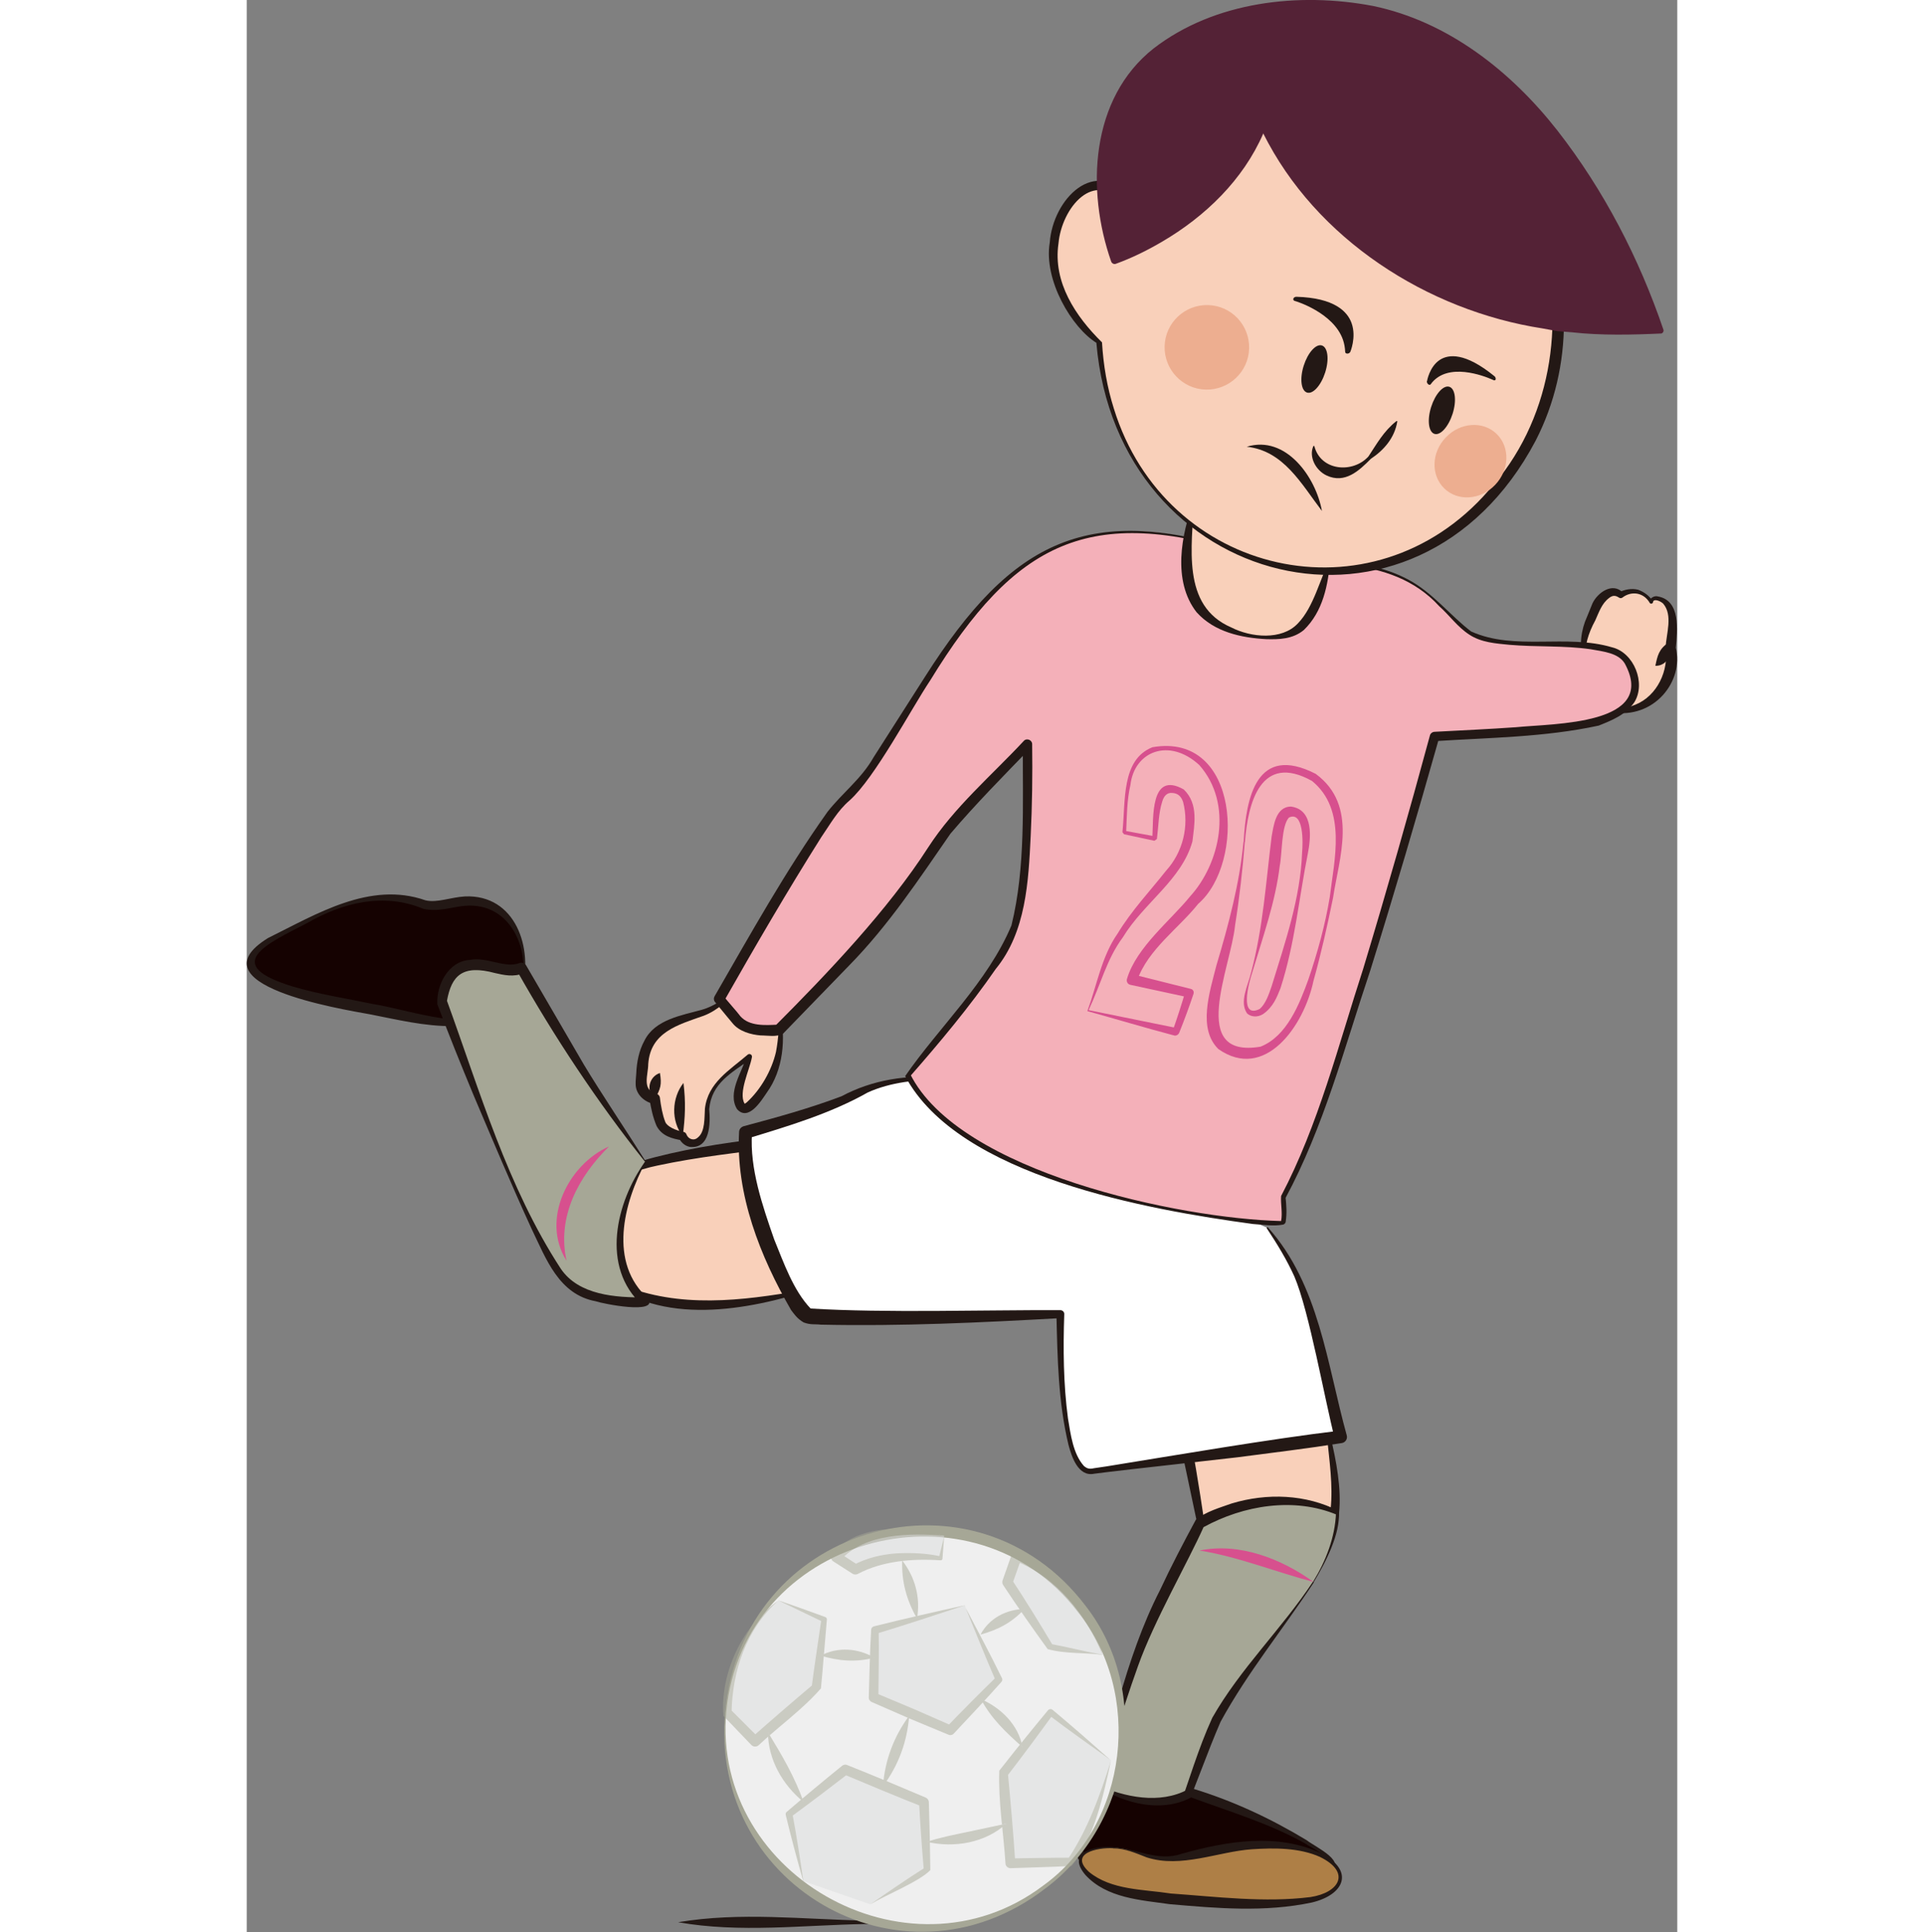 <?xml version="1.0" encoding="UTF-8"?>
<svg id="_レイヤー_2" data-name="レイヤー 2" xmlns="http://www.w3.org/2000/svg" width="130" height="130.52" xmlns:xlink="http://www.w3.org/1999/xlink" viewBox="0 0 96.66 130.52">
  <rect x="0" y="0" width="96.66" height="130.52" fill="#808080" stroke="none"/>
  <defs>
    <style>
      .cls-1 {
        fill: #231815;
      }

      .cls-2 {
        fill: #ae7f46;
      }

      .cls-3 {
        fill: #edae90;
      }

      .cls-4 {
        fill: #fff;
      }

      .cls-5 {
        fill: #f4b0b9;
      }

      .cls-6 {
        fill: none;
      }

      .cls-7 {
        clip-path: url(#clippath-1);
      }

      .cls-8 {
        fill: #542236;
      }

      .cls-9 {
        fill: #f9d0ba;
      }

      .cls-10 {
        fill: #150201;
      }

      .cls-11 {
        fill: #efefef;
      }

      .cls-12 {
        fill: #a6a796;
      }

      .cls-13 {
        fill: #dcdddd;
      }

      .cls-14 {
        clip-path: url(#clippath);
      }

      .cls-15 {
        opacity: .5;
      }

      .cls-16 {
        fill: #d7508e;
      }
    </style>
    <clipPath id="clippath">
      <rect class="cls-6" x="32.18" y="103.29" width="26.21" height="25.36"/>
    </clipPath>
    <clipPath id="clippath-1">
      <rect class="cls-6" x="32.18" y="103.28" width="26.21" height="25.36"/>
    </clipPath>
  </defs>
  <g id="_レイヤー_1-2" data-name="レイヤー 1">
    <g>
      <path class="cls-1" d="M49.43,129.9c-2.53.4-5.06.29-7.59.08-4.22.07-8.52.62-12.69-.12,4.19-.71,8.46-.19,12.69-.11,2.46-.15,5.33-.43,7.59.15"/>
      <path class="cls-9" d="M90.36,44.58s-.22-1.28.27-2.32c.5-1.04.59-1.38.59-1.38,0,0,.76-1.42,1.61-.71,0,0,.79-.44,1.33-.16.55.28.74.64.74.64,0,0,.05-.51.81-.1.76.41.69,1.78.51,3.14,0,0,.25,1-.26,2.21-.51,1.21-1.63,2.14-3.75,2.17"/>
      <path class="cls-1" d="M90.32,44.59c-.32-.92-.16-2.05.24-2.92l.35-.86.03-.07c.34-.7,1.33-1.42,2.03-.72l-.24-.02c.4-.17.83-.27,1.28-.16.43.16.74.4,1,.77l-.22.05c0-.28.35-.43.54-.37,1.58.26,1.34,2.31,1.23,3.47.56,2.24-1.45,4.86-4.36,4.36-.04,0-.04-.07,0-.07.57-.09,1.12-.23,1.62-.44,1.5-.6,2.28-2.33,2.05-3.86.05-.97.51-2.19-.17-2.98-.23-.2-.65-.34-.68-.09-.01.11-.17.14-.22.05-.4-.7-1.23-.84-1.86-.35-.08.05-.17.03-.24-.02-.24-.16-.44-.13-.65.04-.49.37-.67.93-.93,1.51-.48.88-.71,1.68-.72,2.69,0,.04-.06.05-.07.01"/>
      <path class="cls-1" d="M95.18,44.98c.14-.68.24-1.14.89-1.57.34.68-.07,1.59-.89,1.57"/>
      <path class="cls-9" d="M72.92,95.9s.8,3.44.56,6.57c-.25,3.13-3.41,4.83-5.62,4.19-2.21-.64-3.4-3.79-3.4-3.79,0,0-1.22-6.77-1.47-7.44-.26-.67,9.94.47,9.94.47"/>
      <path class="cls-1" d="M72.94,95.87c.74,3,1.88,7.28-.63,9.71-3.24,2.81-6.65.86-8.09-2.67-.39-1.85-1.14-5.43-1.55-7.23-.04-.12-.1-.32.01-.51.23-.28.67-.27.88-.29,3.18-.03,6.25.46,9.38,1M72.9,95.92c-3.18-.03-6.52-.49-9.67-.27.08-.05.13-.13.13-.24,0-.06-.04-.15-.02-.11.03.09.1.34.12.44.52,2.34.89,4.71,1.24,7.07.46,1.25,1.45,3.04,2.92,3.63,1.53.58,3.27-.14,4.31-1.26,2.18-2.49,1.13-6.25.97-9.26"/>
      <path class="cls-10" d="M18.55,66.88s.51-2.06-.1-3.57c-.6-1.52-1.78-2.19-2.9-2.4-1.12-.21-2.41.42-3.42.23-1.01-.19-3.1-1.28-6.67.43-3.56,1.71-6.36,2.83-4.76,4.24,1.59,1.42,5.89,1.94,9.18,2.67s4.84.76,6.33.39,1.75-.63,2.34-1.99"/>
      <path class="cls-1" d="M18.51,66.87c.74-2.64-.64-5.9-3.72-5.68-.86.06-1.79.44-2.85.21-2.69-1.12-5.44-.43-7.88.97-2.78,1.43-5.79,2.79-.97,4.27,1.74.52,3.58.8,5.4,1.18,2.85.44,8.66,2.73,10.01-.95M18.58,66.89c-.55,2.02-2.86,2.37-4.67,2.43-1.9.02-3.75-.44-5.55-.79-2.1-.38-12.02-2-6.92-5.16,3.27-1.61,6.88-3.86,10.63-2.55.79.19,1.69-.2,2.67-.26,3.43-.15,4.65,3.51,3.84,6.33"/>
      <path class="cls-9" d="M38.31,87.06s-5.97,1.67-9.67.95c-3.7-.73-5.07-1.6-5.45-3.89-.38-2.29.57-4.23,3.06-5.22,2.49-.99,9.71-1.74,9.71-1.74l2.35,9.91Z"/>
      <path class="cls-1" d="M38.34,87.08c-4.51,1.46-10.34,2.55-14.29-.75-1.39-1.65-1.43-4.3-.12-6.03.9-1.16,2.32-1.8,3.68-2.13,2.74-.7,5.52-1.09,8.31-1.38.18-.02.35.1.39.28.71,2.92,1.45,7.04,2.03,10.01M38.28,87.04c-.82-2.85-1.99-6.98-2.67-9.81l.39.28c-2.76.35-5.54.65-8.24,1.23-1.34.28-2.66.74-3.57,1.77-.92,1-1.15,2.51-.83,3.83.23,1.41,1.35,2.34,2.67,2.72,3.98,1.37,8.2.7,12.25-.02"/>
      <path class="cls-4" d="M68.97,82.96s1.76,2.31,2.43,4.18c.67,1.87,2.52,9.93,2.52,9.93,0,0-14.54,2.13-16.86,2.33-2.33.21-2.08-10.62-2.08-10.62,0,0-13.34.46-16.97.14-1.25-.11-4.84-8.87-4.31-12.42,0,0,5.67-1.54,7.72-2.7,2.05-1.16,5.58-.92,5.58-.92"/>
      <path class="cls-1" d="M69.01,82.93c3.46,3.87,3.98,9.23,5.32,14.05.06.24-.1.47-.34.51-2.34.37-4.69.65-7.04.96-1.34.16-7.61.85-8.8,1l-.88.11c-1.09.23-1.53-1.15-1.74-1.93-.7-2.89-.75-5.88-.82-8.85l.27.27c-5.39.3-10.79.56-16.2.44-.39-.05-.67.03-1.15-.15-.47-.28-.63-.56-.85-.84-2.09-3.62-3.75-7.81-3.51-12.06.02-.18.15-.31.32-.36,2.22-.59,4.46-1.21,6.6-2.02,2.08-1.11,4.47-1.5,6.81-1.23.06,0,.05.1,0,.1-1.71,0-3.47.17-5.03.87-2.53,1.43-5.39,2.28-8.15,3.12l.32-.36c-.16,2.38.71,4.9,1.5,7.17.65,1.59,1.29,3.44,2.46,4.67,5.06.31,11.74.09,16.87.11.15,0,.28.12.27.27-.08,2.34-.06,4.71.25,7.04.18,1.08.34,2.38,1.07,3.21.21.18.36.23.68.16l.88-.13c4.78-.77,10.97-1.84,15.74-2.41l-.35.51c-.66-2.55-1.72-8.58-2.72-10.92-.51-1.13-1.17-2.21-1.86-3.25-.04-.05.04-.11.08-.06"/>
      <path class="cls-9" d="M36.03,68.33s.17,1.85-.12,3.14c-.29,1.29-1.35,2.85-1.97,3.3-.61.46-.92-.54-.6-1.49.32-.94.63-1.88.63-1.88l-1.97,1.53s-.91,1.17-.89,2.15c.02.97-.02,1.49-.41,1.91-.38.42-1,.31-1.24-.23,0,0-1.19-.17-1.47-.82-.28-.66-.41-1.7-.41-1.7,0,0-1.01-.21-.92-1.17.09-.96.04-1.6.53-2.58.49-.98,1.39-1.36,2.68-1.75,1.3-.39,1.94-.56,3.27-1.93"/>
      <path class="cls-1" d="M36.06,68.33c.36,1.86.21,3.93-.93,5.5-.38.56-1.24,1.95-2,1.1-.68-1.11.35-2.53.66-3.59l.28.2c-1.3.93-2.67,1.63-2.82,3.39.08.92.09,2.71-1.32,2.55-.34-.07-.6-.32-.73-.61l.22.17c-.68-.12-1.36-.28-1.73-.98-.25-.6-.37-1.17-.47-1.78l.28.3c-.62-.13-1.19-.63-1.22-1.29-.01-.35.03-.51.04-.77.03-.75.18-1.54.55-2.21.71-1.45,2.56-1.72,3.87-2.09.89-.25,1.65-.82,2.37-1.45.03-.03.08.02.05.05-.6.73-1.34,1.44-2.28,1.8-1.77.62-3.6,1.12-3.75,3.26,0,.72-.45,1.74.51,1.99.15.03.27.16.28.31.07.54.17,1.13.36,1.61.12.32.71.58,1.21.67.1.01.19.08.22.17.12.33.51.47.78.21.49-.39.43-1.33.47-1.94.2-1.76,1.67-2.6,2.89-3.65.07-.06.18-.06.25.02.04.05.05.12.03.18-.16.84-.91,2.35-.5,3.09.04.04.02.02.02.02.01,0,.06-.02.14-.09.94-.86,1.68-2.15,1.97-3.4.17-.89.22-1.82.23-2.75,0-.04.07-.05.07,0"/>
      <path class="cls-1" d="M29.51,73.16c.16,1.3.12,2.3-.05,3.6-.8-1.03-.75-2.58.05-3.6"/>
      <path class="cls-1" d="M27.92,72.49c.13.78.05,1.06-.34,1.74-.63-.49-.41-1.5.34-1.74"/>
      <path class="cls-5" d="M67.63,37.43c2.93.73,8.23.03,11.09,1.95,2.85,1.93,2.88,2.9,4.35,3.61,1.48.71,5.97.39,7.66.66,1.69.27,2.54.35,3.01,2.05.47,1.7-.91,2.43-2.4,3.04-1.49.61-11.08,1.02-11.08,1.02,0,0-7.38,26.94-10.23,31.13,0,0,.14.98.02,1.66-.12.67-21.84-1.99-25.38-9.93,0,0,6.14-6.98,7.22-9.91,1.07-2.93.88-12.44.88-12.44,0,0-5.49,5.55-6.05,6.58-.55,1.04-3.64,5.27-5.61,7.43-1.98,2.16-5.13,5.3-5.13,5.3,0,0-2.03.27-2.8-.61-.78-.87-1.23-1.49-1.23-1.49,0,0,6.93-12.28,8.41-13.46,1.48-1.18,2.8-3.68,4.14-5.73,1.34-2.05,5.7-9.98,10.63-11.53,5.6-1.77,8.11-.44,12.52.66"/>
      <path class="cls-1" d="M67.64,37.39c3.57.77,7.51-.03,10.85,1.77,1.64.87,2.82,2.42,4.24,3.5,2.95,1.33,6.43.15,9.52,1.07,1.48.35,2.31,2.42,1.51,3.71-.58.85-1.51,1.22-2.41,1.58-3.66.79-7.36.81-11.07,1.05l.29-.23c-1.49,5.27-3.03,10.52-4.66,15.74-1.74,5.18-3.13,10.56-5.74,15.39l.02-.11c.06.56.1,1.12.01,1.68,0,.08-.09.17-.17.19-.69.13-1.37,0-2.04-.04-7.07-.96-19.89-3.21-23.5-9.99,2.28-3.31,5.58-6.35,7.18-10.18.97-3.92.75-8.2.77-12.25l.56.22c-1.85,1.91-3.73,3.81-5.45,5.83-2.13,3.08-4.2,6.21-6.84,8.9l-4.47,4.61c-.45.25-1.02.12-1.52.12-.64-.05-1.45-.27-1.89-.82l-.4-.48-.79-.96c-.09-.11-.1-.26-.03-.38,2.43-4.21,4.8-8.48,7.63-12.46,1.01-1.29,2.28-2.22,3.11-3.68l3.48-5.45c5.91-9.3,11.11-11.86,21.81-8.35M67.62,37.46c-10.68-3.41-15.7-.86-21.44,8.51-1.29,1.93-3.73,6.57-5.44,8.1-.83.71-1.31,1.61-1.92,2.49-2.29,3.63-4.46,7.36-6.59,11.11l-.02-.4c.24.34.92,1.07,1.15,1.39.6.67,1.65.61,2.54.56l-.21.1c3.56-3.57,7.65-7.86,10.36-12.08,1.76-2.72,4.27-4.84,6.46-7.19.19-.21.56-.06.56.22.03,2.08,0,4.15-.1,6.22-.15,3.06-.31,6.47-2.36,8.97-1.77,2.56-3.77,4.95-5.82,7.29l.03-.21c3.29,6.66,18.26,9.79,25.07,9.95.11-.56-.04-1.15,0-1.69,2.53-4.81,3.87-10.2,5.55-15.36,1.58-5.23,3.08-10.49,4.51-15.77.04-.13.16-.22.29-.23,1.84-.1,3.68-.18,5.51-.31,2.54-.26,9.63-.13,7.36-4.31-.44-.71-1.42-.8-2.31-.96-1.8-.26-3.67-.14-5.49-.3-.91-.09-1.89-.15-2.71-.69-.81-.53-1.34-1.31-2.02-1.91-3.35-3.67-8.56-2.63-12.96-3.5"/>
      <path class="cls-9" d="M73.17,37.81s-.7,3.93-2.37,4.85c-1.67.92-5.22.26-6.61-1.82-1.39-2.08-.22-6.96-.22-6.96"/>
      <path class="cls-1" d="M73.21,37.82c-.14,1.7-.49,3.49-1.78,4.74-.76.63-1.7.64-2.53.62-1.7-.09-3.52-.48-4.72-1.82-1.65-2.11-1.03-5.27-.19-7.52-.09,3.04-.89,7.08,2.54,8.55,1.33.68,3.41.88,4.49-.27,1.1-1.13,1.49-3.05,2.18-4.31"/>
      <path class="cls-9" d="M74.68,4.89c-6.33-.59-12.16,3.05-15.11,8.75-.48-.55-1.43-1.39-2.52-1.07-1.58.47-2.97,3.03-2.4,5.93.45,2.26,2.2,3.98,2.96,4.64.5,8.06,6.27,14.71,13.92,15.43,8.54.8,16.18-6.09,17.04-15.39.87-9.3-5.35-17.49-13.89-18.28"/>
      <path class="cls-1" d="M74.67,4.93c-6.24-.65-12.16,3.38-14.84,8.85-.09.18-.35.21-.48.06-2.09-2.52-4.29.23-4.5,2.6-.39,2.63,1.16,4.94,2.94,6.69.09,1.51.34,3.02.8,4.47,3.48,11.3,17.48,14.54,25.31,5.55,8.47-9.29,4.06-26.77-9.24-28.23M74.68,4.86c11.82,1.12,17.6,14.83,12.41,24.91-8.05,15.25-28.27,10.07-29.68-6.61-1.64-1.01-3.58-4.22-3.15-6.78.21-2.9,3.07-5.93,5.53-2.92l-.48.06c2.85-5.57,9.09-9.33,15.37-8.65"/>
      <path class="cls-8" d="M68.69,8.98s6.8,14.48,26.82,13.35c0,0-6.84-23.87-25.33-21.9-17.16,1.82-11.53,17.15-11.53,17.15,0,0,7.06-2.26,10.03-8.6"/>
      <path class="cls-8" d="M68.69,8.94c3.68,6.3,10.06,10.61,17.07,12.28.61.1,2.29.45,2.88.55,2.22.26,4.62.37,6.86.33,0,0-.2.28-.2.28-.71-2.41-1.66-4.78-2.82-7.02-3.35-6.62-8.93-12.94-16.51-14.37-4.79-.83-10.3-.14-14.22,2.86-4.04,3.17-4.31,9.05-2.86,13.64l-.32-.16c4.2-1.48,8.01-4.39,10.11-8.39M68.69,9.01c-1.36,3.14-3.93,5.62-6.86,7.33-.99.58-2,1.08-3.1,1.48-.13.05-.27-.02-.32-.15-1.69-4.81-1.43-11.01,2.87-14.4,4.11-3.17,9.81-3.82,14.81-2.87,5.08,1.05,9.35,4.43,12.48,8.43,3.13,4.02,5.5,8.59,7.15,13.43.04.11-.02.23-.13.27-1.93.09-4.1.14-6.04-.08l-1-.08-.98-.18c-7.8-1.2-15.34-6.05-18.89-13.19"/>
      <path class="cls-12" d="M26.93,78.47s-3.9,5.97,0,9.48c0,0-2.51.3-4.92-1.01-2.41-1.3-8.8-19.22-8.8-19.22,0,0,.06-2.17,1.65-2.48,1.59-.3,2.61.64,3.71.15,0,0,4.01,6.92,5.13,8.45,1.12,1.53,3.23,4.63,3.23,4.63"/>
      <path class="cls-1" d="M26.97,78.47c-1.52,2.82-2.55,6.86.17,9.27.65,1.09-3.11.33-3.56.17-2.49-.46-3.35-2.86-4.32-4.87-1.38-3-2.65-6.04-3.94-9.07-.84-2.03-1.67-4.07-2.44-6.13-.07-1.31.75-2.91,2.2-2.99,1.12-.23,2.34.58,3.33.22.17-.08.38-.01.47.15l3.9,6.7c1.14,1.9,2.99,4.65,4.18,6.55M26.9,78.47c-3.19-3.99-6.13-8.44-8.64-12.89,0,0,.47.15.47.15-.68.31-1.4.13-1.94.01-2.22-.6-2.95.17-3.26,1.87,2.23,6.13,4.1,12.6,7.69,18.1,1.22,1.8,3.72,1.95,5.69,1.94l-.17.53c-2.85-2.57-1.79-6.95.18-9.71"/>
      <path class="cls-12" d="M72.08,106.87c-1.64,2.55-5.9,7.54-6.85,9.94-.95,2.4-2.15,5.75-2.15,5.75l-6.05.11s1.83-7.23,3.02-10.51c1.19-3.29,3.95-8.43,4.41-9.29,0,0,4.63-2.83,9.28-.65,0,0-.06,2.18-1.66,4.66"/>
      <path class="cls-1" d="M72.11,106.89c-2.07,3.15-4.5,6.11-6.31,9.43-.89,2.05-1.64,4.24-2.52,6.31-.03.09-.11.14-.2.14-2.02-.03-4.03-.02-6.05,0-.07,0-.12-.07-.11-.14,1.29-4.99,2.43-10.61,4.79-15.21.75-1.61,1.58-3.19,2.42-4.75.7-.56,1.61-.81,2.42-1.1,2.38-.72,5.02-.63,7.24.51.13,1.51-.9,3.5-1.7,4.81M72.05,106.86c.86-1.39,1.49-3.01,1.55-4.65l.08.13c-2.91-1.22-6.33-.65-9.03.83-1.02,2.3-3.35,6.34-4.43,9.39-1.19,3.31-2.18,6.73-3.09,10.14l-.11-.13c2.02-.05,4.03-.11,6.05-.21l-.2.14c.79-2.17,1.41-4.35,2.37-6.45,1.89-3.33,4.69-6,6.8-9.19"/>
      <path class="cls-16" d="M24.48,77.45c-2.07,2.04-3.53,4.75-2.87,7.72-1.75-2.76.1-6.49,2.87-7.72"/>
      <path class="cls-16" d="M64.38,104.75c2.69-.56,5.54.56,7.7,2.12-2.63-.69-5.03-1.69-7.7-2.12"/>
      <path class="cls-10" d="M57.42,120.6s1.97,1.18,3.93,1.1,2.43-.59,2.43-.59c0,0,6.62,2.09,9.35,4.42,2.73,2.32-15,1.32-15.9.74-.9-.58-2.24-2.14.19-5.66"/>
      <path class="cls-1" d="M57.42,120.56c1.89.86,4.28,1.35,6.17.33.08-.08.19-.1.29-.07,2.72.82,5.31,2.03,7.74,3.5.6.47,2.96,1.53,1.39,2.23-4.8,1.26-9.94.78-14.83.26l-.54-.1c-.95-.15-1.7-1.22-1.8-2.16-.13-1.54.69-2.83,1.58-3.98M57.43,120.63c-.64,1.17-1.33,2.55-1.1,3.84.22.97.86,1.67,1.94,1.67,3.13.32,6.3.47,9.45.53,1.73-.03,3.52.13,5.19-.37,1.25-.39-.98-1.47-1.41-1.77-2.45-1.37-5.17-2.17-7.79-3.14l.31-.08c-2.02,1.23-4.74.58-6.58-.68"/>
      <path class="cls-2" d="M58.52,124.82c1.59.03,2.02.79,3.75.73,1.73-.05,4.45-1.07,6.68-.94s3.62.43,4.58,1.42c.96.99.19,2.44-3.68,2.55-3.87.11-9.67-.32-11.63-1.1-1.96-.78-3.14-2.72.3-2.66"/>
      <path class="cls-1" d="M58.52,124.79c1.58.08,3.03,1,4.64.45,3.02-.85,6.49-1.45,9.47-.02,2.25,1.18,1.53,2.79-.67,3.31-3.18.67-6.4.39-9.6.11-1.96-.28-4.23-.4-5.68-1.96-1.33-1.55.57-1.99,1.85-1.9M58.52,124.86c-1.03-.05-2.98.33-1.61,1.6,1.51,1.24,3.66,1.17,5.53,1.46,3.11.22,6.35.63,9.44.24,1.95-.3,2.76-1.67.64-2.71-1.4-.63-3.1-.62-4.6-.52-2.29.16-4.78,1.3-7.11.55-.75-.29-1.48-.62-2.28-.61"/>
      <path class="cls-11" d="M32.43,115.04c-.99,7.35,4.17,14.1,11.52,15.09,7.35.99,14.1-4.17,15.09-11.52.99-7.35-4.17-14.1-11.52-15.09-7.35-.99-14.1,4.17-15.09,11.52"/>
      <path class="cls-12" d="M32.47,115.04c-1.53,11.43,12.18,19.27,21.34,12.35,5.79-4.16,6.77-13.05,2.33-18.51-6.99-9.12-22.08-5.28-23.67,6.16M32.4,115.03c1.57-12.13,16.82-16.34,24.27-6.56,4.54,5.8,3.12,14.77-2.71,19.11-9.76,7.51-23.19-.42-21.56-12.56"/>
      <g class="cls-15">
        <g class="cls-14">
          <g class="cls-7">
            <polygon class="cls-13" points="48.49 108.46 50.82 113.47 47.54 116.9 42.36 114.68 42.45 110.13 48.49 108.46"/>
            <path class="cls-12" d="M48.49,108.46c.82,1.56,1.71,3.21,2.54,4.91.05.09.02.2-.04.26-1.05,1.18-2.14,2.34-3.22,3.49-.09.1-.24.13-.36.07l-2.6-1.08s-2.58-1.13-2.59-1.13c-.12-.06-.2-.18-.19-.31.05-1.52.07-3.04.16-4.55,0-.12.08-.22.19-.25,2.09-.52,4.16-.99,6.12-1.42M48.49,108.46c-2.07.68-4.03,1.33-5.98,1.92l.19-.25c.03,1.52-.01,3.04-.02,4.55l-.2-.31,2.6,1.09,2.58,1.13-.36.07c1.1-1.14,2.21-2.26,3.35-3.37l-.04.26c-.71-1.64-1.38-3.33-2.11-5.11,0,0,.73,1.78,0,0"/>
            <polyline class="cls-13" points="37.6 127.08 36.65 122.56 40.44 119.55 45.76 121.74 45.97 126.34 42.13 128.65"/>
            <path class="cls-12" d="M37.6,127.08c-.42-1.48-.82-2.97-1.18-4.47-.02-.08.01-.16.07-.21,1.23-1.05,2.48-2.09,3.74-3.11.1-.08.23-.1.34-.05,1.78.71,3.55,1.45,5.31,2.2.12.05.2.17.21.29.05,1.54.08,3.07.1,4.61-.75.78-2.98,1.66-4.05,2.31,1.23-.86,2.46-1.7,3.72-2.5l-.11.2c-.13-1.53-.24-3.06-.32-4.59l.21.29c-1.78-.71-3.55-1.44-5.32-2.19l.34-.05c-1.28.99-2.56,1.96-3.87,2.92l.08-.22c.28,1.51.52,3.04.74,4.57"/>
            <path class="cls-13" d="M35.93,108.12l3.09,1.28-.53,4.62-4.14,3.62-1.91-1.95s.04-2.56,1.09-4.61c1.05-2.05,2.4-2.96,2.4-2.96"/>
            <path class="cls-12" d="M35.93,108.12c1.02.34,2.08.73,3.16,1.12.07.03.12.1.11.17-.14,1.55-.25,3.1-.4,4.65-1.22,1.41-2.84,2.56-4.22,3.85-.14.12-.35.11-.48-.02l-1.89-1.97c-.23-2.9,1.29-6.14,3.73-7.8M35.93,108.12c-2.17,1.91-3.12,4.77-3.17,7.58l-.09-.23,1.93,1.93-.48-.02c1.37-1.21,2.76-2.41,4.16-3.59l-.11.2c.2-1.54.44-3.07.66-4.61l.11.19-3.02-1.45Z"/>
            <path class="cls-13" d="M57.83,111.8l-3.54-.52-2.89-4.39.63-1.79s2.42.95,3.89,3c1.47,2.05,1.9,3.69,1.9,3.69"/>
            <path class="cls-12" d="M57.83,111.8c-1.11-.17-2.5-.05-3.71-.39-1.03-1.42-2.04-2.86-3.01-4.33-.06-.09-.07-.21-.04-.31l.63-1.79c.06-.18.26-.28.43-.22,2.96,1.19,4.99,3.98,5.69,7.02M57.83,111.8c-1.14-2.74-3.11-5.25-5.93-6.36l.46-.21-.63,1.78-.04-.31c.96,1.46,1.88,2.95,2.78,4.46l-.15-.1c1.11.2,2.24.5,3.51.73"/>
            <path class="cls-13" d="M47.13,103.75l-.25,1.53s-3.31-.58-5.75.75l-1.28-.82s.57-1.15,3.12-1.56,4.17.1,4.17.1"/>
            <path class="cls-12" d="M47.13,103.75l-.12,1.55c0,.07-.06.11-.13.11-1.93-.13-3.95.05-5.59.92-.11.06-.25.05-.35-.01l-1.28-.82c-.16-.08-.23-.29-.13-.45,1.63-2.14,5.29-2.02,7.6-1.3M47.13,103.75c-2.29-.19-5.34-.17-6.97,1.61,0,0-.12-.45-.12-.45l1.28.83h-.35c.93-.5,1.95-.73,2.95-.8,1.01-.05,2.01-.01,2.99.21l-.15.11.38-1.51Z"/>
            <path class="cls-13" d="M58.4,118.92l-4.09-3.24-3.21,4.14.49,6.07,4.1-.1s1.61-2.26,2.7-6.86"/>
            <path class="cls-12" d="M58.4,118.92c-1.46-1.05-2.87-2.04-4.22-3.07l.31-.04c-1.02,1.41-2.06,2.81-3.13,4.2l.07-.22c.19,2.02.37,4.04.5,6.07l-.34-.31c1.37-.02,2.73-.05,4.1-.05l-.22.12c1.36-2.02,2.2-4.37,2.93-6.69M58.4,118.92c-.5,2.33-1.14,5.32-2.67,7.14-1.37.07-2.75.1-4.12.15-.17,0-.32-.12-.34-.29-.13-2.08-.5-4.24-.42-6.3,1.08-1.38,2.18-2.74,3.29-4.08.08-.09.21-.11.31-.03,1.37,1.14,2.69,2.31,3.95,3.42"/>
            <path class="cls-13" d="M51.34,123.19s-1.85,1.14-5.38,1.23"/>
            <path class="cls-12" d="M51.34,123.19c-1.42,1.31-3.54,1.67-5.38,1.24.92-.31,1.81-.47,2.69-.66l2.69-.57Z"/>
            <path class="cls-13" d="M37.63,121.74s-1.81-2.42-2.41-4.71"/>
            <path class="cls-12" d="M37.63,121.74c-1.41-1.14-2.41-2.87-2.41-4.71.96,1.57,1.79,2.98,2.41,4.71"/>
            <line class="cls-13" x1="44.76" y1="115.91" x2="42.99" y2="120.68"/>
            <path class="cls-12" d="M44.76,115.91c-.13,1.75-.72,3.35-1.77,4.76.13-1.75.73-3.35,1.77-4.76"/>
            <path class="cls-13" d="M42.41,111.99s-2.04-.32-3.63-.14"/>
            <path class="cls-12" d="M42.41,111.99c-1.27.32-2.39.23-3.63-.14,1.16-.61,2.52-.51,3.63.14"/>
            <path class="cls-13" d="M49.6,114.78s2.1,1.85,2.82,3.25"/>
            <path class="cls-12" d="M49.6,114.78c1.37.6,2.54,1.74,2.82,3.25-1.13-1-2.1-1.91-2.82-3.25"/>
            <path class="cls-13" d="M52.55,108.7s-1.85.8-2.97,1.73"/>
            <path class="cls-12" d="M52.55,108.7c-.85.92-1.78,1.4-2.97,1.73.58-1.1,1.74-1.71,2.97-1.73"/>
            <path class="cls-13" d="M44.29,105.42s.68,2.05,1,3.92"/>
            <path class="cls-12" d="M44.29,105.42c.87,1.12,1.25,2.51,1,3.92-.71-1.24-1.05-2.49-1-3.92"/>
          </g>
        </g>
      </g>
      <path class="cls-1" d="M72.87,25.16c.28-.88.18-1.69-.22-1.82-.4-.13-.95.48-1.23,1.36-.28.88-.18,1.69.22,1.82.4.13.95-.48,1.23-1.36"/>
      <path class="cls-1" d="M81.48,27.95c.28-.88.18-1.69-.22-1.82-.4-.13-.95.48-1.23,1.36-.28.88-.18,1.69.22,1.82.4.13.95-.48,1.23-1.36"/>
      <path class="cls-1" d="M74.56,23.79s.43-.99.1-1.94c-.27-.79-1.15-1.73-3.74-1.8-.09,0-.17.05-.2.12-.01.03-.01.06,0,.08.01.04.05.07.09.08.03,0,2.61.77,3.26,2.62.09.26.14.54.15.82,0,.07.06.12.15.12.08,0,.16-.05.19-.11"/>
      <path class="cls-1" d="M79.75,25.75s.16-.98.87-1.44c.59-.38,1.7-.51,3.68,1.1.07.05.1.14.09.21,0,.03-.02.05-.04.06-.03.02-.07.02-.11,0-.02-.01-2.33-1.12-3.73-.21-.2.13-.37.29-.51.49-.03.05-.11.05-.17,0-.06-.05-.1-.14-.09-.21"/>
      <path class="cls-1" d="M77.74,28.48c-.18,1.1-.9,1.93-1.79,2.52-.77.78-1.74,1.71-2.99,1.12-.74-.35-1.21-1.27-.89-1.98.01-.03.06-.02.07.01.44,1.68,2.6,1.84,3.65.69.57-.86,1.03-1.71,1.89-2.39.02-.02.07,0,.06.03"/>
      <path class="cls-1" d="M67.57,30.18c2.64-.81,4.67,2.05,5.08,4.34-1.4-1.84-2.59-4.07-5.08-4.34"/>
      <path class="cls-16" d="M56.81,68.28c.62-1.67.95-3.66,2.02-5.19.97-1.6,2.22-2.91,3.29-4.27,1.13-1.24,1.57-3.01,1.15-4.64-.13-.38-.35-.59-.73-.61-.35-.04-.57.2-.68.58-.25.76-.25,1.65-.36,2.53l-.17.12-2.05-.44-.11-.14c.22-2.1-.09-4.9,2.03-5.74,5.91-1.03,6.29,7.82,3.09,10.58-1.31,1.65-3.41,3.09-4.13,5.19l-.23-.41,3.87.97c.15.04.22.19.17.34-.29.87-.61,1.74-.96,2.61-.05.13-.19.22-.32.2-2.01-.53-3.97-1.12-5.88-1.65M56.88,68.24c2.01.41,4.01.81,6.01,1.22-.11.06-.22.13-.33.19.31-.87.59-1.75.85-2.62.06.11.12.23.18.34-1.29-.28-2.59-.56-3.89-.84-.18-.04-.28-.23-.22-.41.64-2.14,2.98-3.97,4.26-5.56,2.01-2.2,2.95-6.25.62-8.88-2.04-1.87-4.39-.92-4.65,1.35-.24,1.02-.24,2.12-.29,3.23l-.12-.14c.69.13,1.38.25,2.06.38l-.17.12c.09-1.31-.18-4.58,2.12-3.29,1.03.98.71,2.43.59,3.51-.72,2.6-3.28,4.14-4.7,6.48-1.1,1.48-1.49,3.18-2.32,4.93"/>
      <path class="cls-16" d="M67.36,56.87c.16-2.97.86-6.64,4.87-4.59,2.91,2.14,1.56,5.74,1.17,8.38-.38,1.86-.8,3.74-1.32,5.6-.65,3.07-3.29,6.81-6.43,4.61-1.39-1.38-.61-3.77-.13-5.65.83-2.78,1.57-5.56,1.83-8.35M67.44,56.88c-.15,1.87-.36,3.75-.66,5.64-.29,2.88-3.19,9.02,1.72,8.19,1.79-.7,2.64-2.91,3.23-4.53.63-1.85,1.14-3.7,1.45-5.58.3-2.5,1.17-5.91-1.2-7.84-3.46-1.93-4.33,1.47-4.53,4.11"/>
      <path class="cls-16" d="M67.94,65.7c-.24.71-.89,3.15.51,2.46.39-.34.61-.97.8-1.53.93-3.01,1.95-5.98,2.06-9.05.06-.63.12-2.82-.89-2.35-.52.57-.45,2.42-.62,3.26-.29,2.43-1.14,4.8-1.86,7.21M67.87,65.68c.81-3.04,1-6.14,1.38-9.16.13-.69.26-2.03,1.31-2.03,1.57.21,1.33,2.18,1.14,3.16-.6,2.99-.87,6.08-1.85,9.11-.24.6-.49,1.27-1.18,1.75-.38.24-.83.19-1.08-.05-.54-.79.07-1.88.28-2.78"/>
      <path class="cls-3" d="M67.73,23.54c-.04,1.58-1.36,2.82-2.93,2.78-1.58-.04-2.82-1.36-2.78-2.93.04-1.58,1.36-2.82,2.93-2.78,1.58.04,2.82,1.35,2.78,2.93"/>
      <path class="cls-3" d="M84.35,32.76c-.97,1.02-2.51,1.13-3.43.24s-.88-2.43.1-3.45c.97-1.02,2.51-1.13,3.43-.24.92.89.88,2.43-.1,3.45"/>
    </g>
  </g>
</svg>